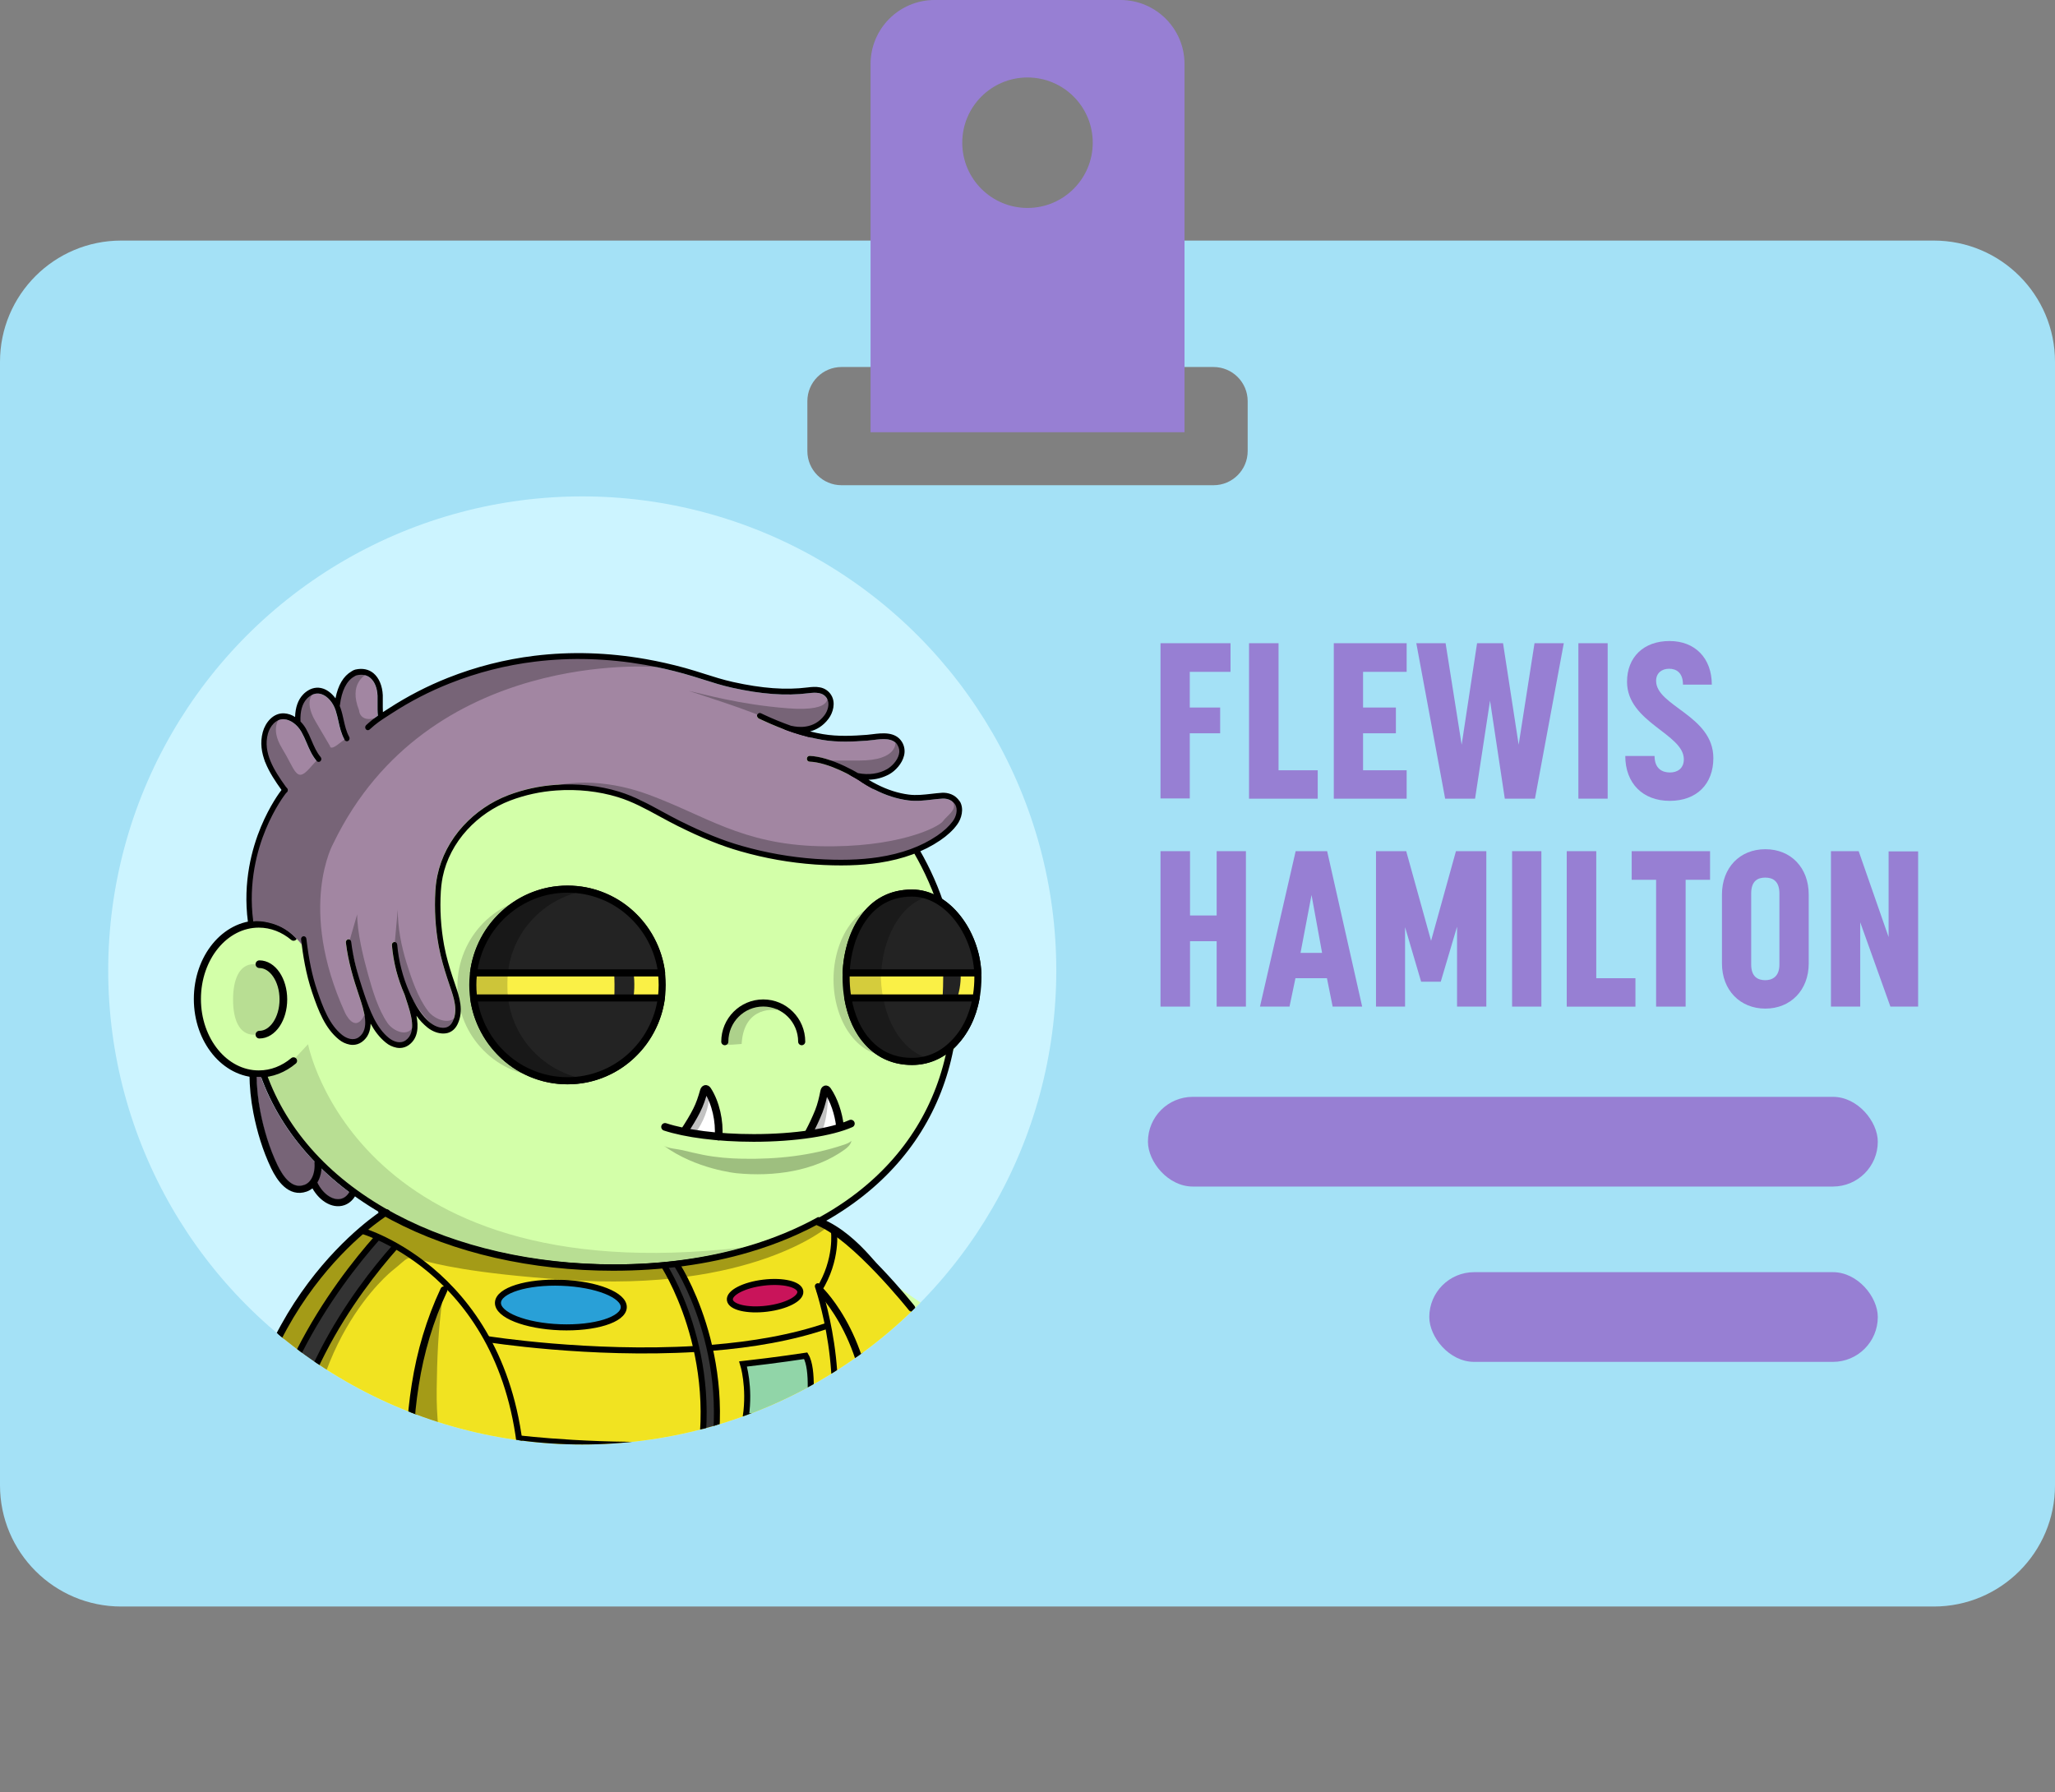 <?xml version="1.0" encoding="UTF-8"?>
<svg xmlns="http://www.w3.org/2000/svg" xmlns:xlink="http://www.w3.org/1999/xlink" viewBox="0 0 504 439.54">
  <rect x="0" y="0" width="504" height="439.54" fill="#808080" stroke="none"/>
  <defs>
    <clipPath id="clippath">
      <circle cx="142.8" cy="238" r="116.26" style="fill: none;"/>
    </clipPath>
  </defs>
  <g id="Layer_1" data-name="Layer 1">
    <path d="M474.27,59H29.73C13.31,59,0,72.31,0,88.73V364.27c0,16.42,13.31,29.73,29.73,29.73H474.27c16.42,0,29.73-13.31,29.73-29.73V88.73c0-16.42-13.31-29.73-29.73-29.73Zm-168.27,51.62c0,4.63-3.75,8.38-8.38,8.38h-91.23c-4.63,0-8.38-3.75-8.38-8.38v-12.23c0-4.63,3.75-8.38,8.38-8.38h91.23c4.63,0,8.38,3.75,8.38,8.38v12.23Z" style="fill: #a4e1f6;"/>
    <path d="M274.79,0h-45.57c-8.68,0-15.71,7.03-15.71,15.71V106h77V15.71c0-8.68-7.03-15.71-15.71-15.71Zm-22.79,51c-8.84,0-16-7.16-16-16s7.16-16,16-16,16,7.16,16,16-7.16,16-16,16Z" style="fill: #977fd3;"/>
    <rect x="281.54" y="269" width="179" height="22" rx="11" ry="11" style="fill: #977fd3;"/>
    <rect x="350.54" y="312" width="110" height="22" rx="11" ry="11" style="fill: #977fd3;"/>
    <g>
      <path d="M284.62,157.75h17.17v7.02h-9.99v8.75h7.45v6.32h-7.45v15.98h-7.18v-38.07Z" style="fill: #977fd3;"/>
      <path d="M306.33,157.75h7.24v31.16h9.61v6.97h-16.85v-38.12Z" style="fill: #977fd3;"/>
      <path d="M327.12,157.75h17.87v7.02h-10.69v8.75h8.05v6.32h-8.05v9.07h10.69v6.97h-17.87v-38.12Z" style="fill: #977fd3;"/>
      <path d="M347.36,157.75h7.18l3.94,24.89,3.78-24.89h6.37l3.83,24.89,3.89-24.89h7.18l-7.07,38.12h-7.4l-3.62-24.03-3.67,24.03h-7.34l-7.07-38.12Z" style="fill: #977fd3;"/>
      <path d="M387.11,157.75h7.18v38.12h-7.18v-38.12Z" style="fill: #977fd3;"/>
      <path d="M398.61,185.4h7.18c0,3.13,1.89,4.05,3.78,4.05s3.4-1.03,3.4-3.24c0-6.26-13.93-9.02-13.93-19.01,0-6.05,4.1-9.99,10.42-9.99s10.37,4.27,10.37,10.69h-7.07c0-2.92-1.62-3.89-3.4-3.89s-3.19,1.03-3.19,2.97c0,6.21,14.04,8.48,14.04,18.95,0,6.32-4.05,10.48-10.69,10.48s-10.91-4.32-10.91-11.02Z" style="fill: #977fd3;"/>
      <path d="M284.62,208.75h7.24v15.77h6.53v-15.77h7.18v38.12h-7.18v-16.04h-6.53v16.04h-7.24v-38.12Z" style="fill: #977fd3;"/>
      <path d="M317.77,208.75h7.72l8.59,38.12h-7.24l-1.4-6.97h-7.72l-1.46,6.97h-7.24l8.75-38.12Zm6.48,24.95l-2.59-14.2-2.7,14.2h5.29Z" style="fill: #977fd3;"/>
      <path d="M337.48,208.75h7.4l6.1,21.98,6.1-21.98h7.45v38.12h-7.18v-19.6l-4,13.5h-4.81l-3.94-13.39v19.49h-7.13v-38.12Z" style="fill: #977fd3;"/>
      <path d="M370.85,208.75h7.18v38.12h-7.18v-38.12Z" style="fill: #977fd3;"/>
      <path d="M384.25,208.75h7.24v31.16h9.61v6.97h-16.85v-38.12Z" style="fill: #977fd3;"/>
      <path d="M406.17,215.77h-5.99v-7.02h19.22v7.02h-5.99v31.1h-7.24v-31.1Z" style="fill: #977fd3;"/>
      <path d="M422.32,236.29v-16.9c0-6.53,4.32-11.12,10.64-11.12s10.64,4.59,10.64,11.12v16.9c0,6.53-4.43,11.07-10.64,11.07s-10.64-4.54-10.64-11.07Zm14.09,.27v-17.44c0-3.13-1.73-3.89-3.46-3.89s-3.46,.7-3.46,3.89v17.44c0,3.08,1.73,3.83,3.46,3.83,1.51,0,3.46-.7,3.46-3.83Z" style="fill: #977fd3;"/>
      <path d="M449.05,208.75h6.8l7.34,21.06v-21.01h7.24v38.07h-6.8l-7.4-20.68v20.68h-7.18v-38.12Z" style="fill: #977fd3;"/>
    </g>
    <circle cx="142.8" cy="238" r="116.26" style="fill: #ccf4ff;"/>
  </g>
  <g id="Layer_3" data-name="Layer 3">
    <g style="clip-path: url(#clippath);">
      <g>
        <g id="body_ground_shadwo" data-name="body ground shadwo">
          <ellipse cx="128.96" cy="431.67" rx="82.09" ry="7.87" style="isolation: isolate; opacity: .27;"/>
        </g>
        <g id="body_color_copy_6" data-name="body color copy 6">
          <path d="M217.95,314.11l-.58,.85-5.18-7.81-5.46-4.23-5.45-3.6,4.22-2.3,8.54-6.64,6.05-6.65,6.4-8.66,3.44-7.12,2.61-8.07,6.86-12.32s.13-10.86,.02-11.09-3.92-11.19-3.92-11.19l-5.69-5.39-3.56-7.48-2.97-6.53-5.22-7.12-5.46-5.7-4.75-4.39-11.39-8.42-9.02-4.51-9.49-3.68-9.85-2.85-12.57-1.78-10.2-.47-14.72,1.42-13.53,3.56-10.92,4.51-9.02,4.98-10.33,7.83-7.72,7.95-8.31,10.92-3.92,9.25-3.13,8.46-.85,.78-6.38,2.06-4.54,4.43-3.02,6.97v8.4l2.05,6.79,3.67,5.06,7.02,3.02,3.42,.3,3.56,8.78,5.93,8.31,5.22,5.58,8.31,6.76,6.41,3.92-.41,.88-11.58,10.25-10.89,14.55-7.67,16.43-4.33,18.26-.91,12.97,.85,12.24,2.29,10.58,4.21,10.18,5.11,6.72,6.38,4.16,10.55,1.31,7.22-2.44,5.35-3.71,1.91-1.73-1.33,6.71-2.04,12.24,.36,3.93,1.86,2.28,6.85,2.38,10.48,2.19h10.14l8.93-.71,6.56-1.13,6.97-1.85,3.33-.87,5.63,.81,16.92,1.23,13.38-.04,10.36-.74,8.97-1.26,4.69-.96,3.61-2.71,.53-2.3-.55-4.31-3.5-7-5.86-4.12-10.33-1.86,1.44-27.57s1.56-1.79,2.08-2.2,6.3-7.84,6.3-7.84l3.35-7.41,1.42-2.58,4.18,1.78,8.33,1.52,9.46-.95,5.9-3.14,6.61-4.76,5.65-5.92,6.05-8.15" style="fill: #d3ffa9;"/>
        </g>
        <g id="body_shadow" data-name="body shadow">
          <g style="opacity: .13;">
            <path d="M96.7,311.62s-27.02,21.18-19.78,68.29c0,0,7.59,34.65,20.41,32.16l-6.06,2.56-8.89,.91-6.04-1.88-7.11-5.76-5.04-8.43s-2.59-7.78-2.68-8.13-2.04-9.79-2.04-9.79l-.55-8.85,.41-12.55,1.99-11.79,3.24-10.8,3.96-9.14,4.78-7.91,4.23-6.42,4.15-4.98,5.81-5.33,4.61-4.4,2.72-1.94-3.66-2.47-8.58-6.37-7.99-7.83-3.72-5.2-5.69-8.52-.08-3.37,5.7-2.49,4.75-5.1s11.98,62.89,111.19,49.25c1.83-.25-15.44,3.41-13.63,3.04l12.09-2.51,8.04-2.85,8.04-3.69,2.26,1.5s-18.58,16.26-64.62,13.05c-46.04-3.2-33.76-9.03-42.21-2.26Z"/>
            <path d="M68.9,245.11c0,4.78-2.97,8.66-6.63,8.66s-5.11-3.83-5.11-8.62,1.45-8.7,5.11-8.7,6.63,3.88,6.63,8.66Z"/>
            <path d="M160.93,419.94c.67-3.01,1.5-6.05,2.08-8.85,1.29-6.22,2.82-12.48,3.68-18.78,.19-1.35,1.45-5.53-.59-5.61-2.12-.08-4.24-.02-6.36,.18l-6.04,27.76c-.37,1.71-.74,3.45-.57,5.19,.23,2.3,1.36,4.4,1.56,6.71,.15,1.7-1.23,4.21,0,5.68,.56,.67,1.5,.84,2.36,.95,7.37,1,14.75,1.37,22.17,1.7h.12l15.05-.23c.08,0,.16,0,.24-.02l14.14-1.79,5.41-.88c.34-.06,.66-.19,.94-.4l1.83-1.37c2.66-1.99,1.03-5.17,.9-7.68l-1.17-3.15-1.23-1.34c.8,.87-1.71,3.29-2.21,3.69-1.78,1.43-4.02,2.28-6.19,2.95-6.65,2.03-13.49,2.46-20.38,2.84-5.53,.31-11.12,.39-16.6-.52-1.91-.32-3.93-.7-5.7-1.49-2.3-1.04-4.05-2.88-3.45-5.53Z"/>
            <path d="M71.99,229.85s10.56-48.05,49.6-58.61l-15.42,5.22-10.86,6.38-11.15,9.19-9.83,11.5-7.1,10.5-3.74,12.61,5.43,1.23,3.08,1.99Z"/>
            <path d="M154.76,425.81l-1.37-4.34c.08,.3,.12,.61,.12,.93,0,5.01-10.41,9.08-23.26,9.08s-23.26-4.06-23.26-9.08c0-1.35,1.14-3.3,2.49-4.45l.23-.78c-.14,.06-.31-.01-.36-.16-.02-.05-.02-.1-.01-.15l5.42-26.71c.65-3.18,3.72-5.26,6.91-4.69,3.79,.67,9.28,1.29,16.05,1.29-14.58,0-26.16-14.3-28.36-26.7-1.16-6.54-1.89-12.77-1.79-19.4,.1-7.05,.33-14.56,1.46-22.31,.03-.15-.07-.3-.23-.33-.13-.02-.26,.05-.31,.17-2.98,6.81-12.38,31.26-3.89,51.74,0,.01,.01,.03,.02,.04l5.77,9.51s.02,.05,.03,.08l.59,2.28c.42,1.6,.35,3.29-.18,4.86l-.65,1.89c-.03,.07-.08,.13-.15,.17l-3.57,1.56s-.09,.03-.14,.02l-2.94-.34c-.15-.02-.29,.09-.31,.25,0,.03,0,.07,0,.1l1.03,3.93s0,.03,0,.05l.49,6.66s0,.07-.01,.1l-1.96,6.59v.03s-3.25,20.08-3.25,20.08c0,.04,0,.07,0,.11l.8,3.54c.02,.09,.08,.16,.16,.19l7.96,3.58s.04,.02,.07,.02l9.25,1.64h.03l11.28,.54h.03l8.07-.61h.03l11.19-2.15s.02,0,.03,0l5.42-1.74c.1-.03,.18-.12,.19-.23l.85-6.83"/>
            <path d="M207.19,373.54s-7.98,10.98-20.09,12.61c0,0,3.08,2.01,12.22-.36l.59-2.73,1.19-2.25,1.41-1.37"/>
          </g>
        </g>
        <g id="Base_Body_V3" data-name="Base Body V3">
          <path d="M100.72,384.49s8.75,16.26,0,24.91c-3.49,3.44-8.54,5.47-13.49,6-22.77,2.48-28.42-28.6-28.47-43.89-.16-51.56,36.06-74.07,36.06-74.07" style="fill: none; stroke: #000; stroke-linecap: round; stroke-miterlimit: 10; stroke-width: 1.74px;"/>
          <path d="M109.34,316.33c-3.47,7.4-5.77,15.26-7.02,23.23-1.24,7.89-1.87,16.27,.1,24.1,.63,2.5,1.42,4.91,2.67,7.2,2.46,4.52,6.89,8.8,6.55,14.19-.29,4.44-4.27,6.17-8.67,4.87" style="fill: none; stroke: #000; stroke-linecap: round; stroke-miterlimit: 10; stroke-width: 1.74px;"/>
          <path d="M201.53,316.33s13.76,13.21,12.21,38.51c0,0-.49,15.69-12.78,25.96-.73,.61-1.18,1.49-1.24,2.45-.2,3.68-.71,13.67-1.12,26.29,0,0,19.55-1.38,20.24,17.3,.09,2.35-1.65,4.43-4.14,5.01-8.29,1.93-29.18,5.37-60.81,.96,0,0-22.99,9.52-50.31,1.07-2.94-.91-4.79-3.57-4.43-6.38,.49-3.77,1.48-10.08,3.49-19.84" style="fill: none; stroke: #000; stroke-linecap: round; stroke-miterlimit: 10; stroke-width: 1.74px;"/>
          <path d="M103.15,420.4s15.48-9.9,31.82-7.86c16.34,2.04,22.19,8.18,18.91,20.28" style="fill: none; stroke: #000; stroke-linecap: round; stroke-miterlimit: 10; stroke-width: 1.74px;"/>
          <path d="M198.6,409.55s-17.89-.1-26.91,6.05" style="fill: none; stroke: #000; stroke-linecap: round; stroke-miterlimit: 10; stroke-width: 1.74px;"/>
          <line x1="152.64" y1="419.94" x2="159.73" y2="386.76" style="fill: none; stroke: #000; stroke-linecap: round; stroke-miterlimit: 10; stroke-width: 1.74px;"/>
          <path d="M217.37,314.58s-7.11-11.17-16.1-14.86" style="fill: none; stroke: #000; stroke-linecap: round; stroke-miterlimit: 10; stroke-width: 1.74px;"/>
          <path d="M71.99,260.17c-2.42,2.03-5.36,3.22-8.52,3.22-8.32,0-15.06-8.23-15.06-18.38s6.74-18.38,15.06-18.38c3.16,0,6.09,1.19,8.52,3.22" style="fill: none; stroke: #000; stroke-linecap: round; stroke-miterlimit: 10; stroke-width: 1.74px;"/>
          <path d="M63.62,236.47c3.25,0,5.88,3.87,5.88,8.64s-2.63,8.64-5.88,8.64" style="fill: none; stroke: #000; stroke-linecap: round; stroke-miterlimit: 10; stroke-width: 1.88px;"/>
          <path d="M235.51,225.29c-1.18-1.58-2.59-2.97-4.18-4.12-.88-2.58-1.91-5.1-3.08-7.56-4.4-9.23-10.7-17.52-18.73-24.64s-17.35-12.69-27.74-16.59c-10.75-4.03-22.17-6.08-33.95-6.08-9.98-.02-19.91,1.51-29.43,4.52-8.99,2.83-17.47,7.05-25.16,12.51-7.51,5.36-13.95,11.73-19.11,18.94-5.26,7.35-9.06,15.36-11.29,23.82-.1,.41,.14,.83,.56,.94,.41,.1,.82-.14,.93-.54,2.18-8.27,5.9-16.12,11.05-23.31,5.07-7.07,11.38-13.32,18.76-18.58,7.55-5.36,15.9-9.51,24.73-12.29,9.37-2.96,19.14-4.46,28.96-4.44,11.59,0,22.82,2.01,33.4,5.98,10.21,3.83,19.38,9.32,27.26,16.3s14.04,15.1,18.36,24.14c1.27,2.66,2.37,5.4,3.3,8.19,.23,.16,.45,.32,.68,.5,.11,.09,.23,.18,.34,.27l.07,.06c.12,.1,.24,.21,.36,.31l.11,.1c.12,.11,.24,.21,.35,.32,.03,.03,.06,.06,.09,.08,.71,.69,1.37,1.43,1.97,2.23,2.9,3.82,4.56,8.79,4.56,13.63,0,5.42-1.52,10.37-4.28,14.01h0c-.09,.12-.18,.23-.27,.34-.12,.15-.24,.29-.36,.43l-.13,.15c-.08,.09-.16,.18-.24,.27-.05,.06-.1,.11-.16,.17-.08,.08-.15,.16-.23,.24-.05,.05-.1,.11-.16,.16-.12,.12-.25,.24-.37,.36-2.68,14.71-10.31,27.18-22.45,36.52-7.34,5.65-16.16,10.01-26.21,12.98-10.05,2.97-21.17,4.48-32.98,4.48-9.87,0-19.49-1.05-28.59-3.13-9.1-2.08-17.54-5.13-25.05-9.11-15.75-8.33-26.76-20.3-31.85-34.61-.16-.4-.6-.59-1-.44-.38,.15-.58,.57-.45,.95,5.22,14.68,16.49,26.94,32.58,35.46,7.63,4.04,16.19,7.16,25.44,9.27,9.21,2.1,18.95,3.17,28.93,3.17,11.96,0,23.2-1.53,33.42-4.55,10.24-3.02,19.22-7.48,26.71-13.24,12.23-9.41,19.99-21.9,22.87-36.63,.59-.56,1.14-1.16,1.65-1.8,3.18-3.97,4.93-9.45,4.93-15.44,0-5.22-1.79-10.57-4.91-14.69Z"/>
        </g>
        <g id="Scene-1">
          <g style="opacity: .2;">
            <g id="Shadow">
              <path d="M155.96,241.95c0-3-.57-5.88-1.72-8.62-1.11-2.64-2.67-4.99-4.69-7.03-2.02-2.04-4.34-3.62-6.96-4.74-2.71-1.16-5.55-1.74-8.52-1.74s-5.81,.58-8.52,1.74c-2.62,1.12-4.93,2.7-6.96,4.74-2.02,2.04-3.58,4.39-4.69,7.03-1.15,2.74-1.72,5.61-1.72,8.62s.57,5.88,1.72,8.62c1.11,2.65,2.67,5,4.69,7.04,2.02,2.04,4.34,3.62,6.96,4.74,2.71,1.16,5.55,1.74,8.52,1.74s5.81-.58,8.52-1.74c2.62-1.12,4.94-2.7,6.96-4.74,2.02-2.04,3.58-4.39,4.69-7.04,1.15-2.74,1.72-5.61,1.72-8.62Z" style="fill: #232323;"/>
            </g>
          </g>
          <g style="opacity: .2;">
            <g id="Shadow-2" data-name="Shadow">
              <path d="M230.82,240.21c0-2.53-.35-4.95-1.04-7.26-.67-2.23-1.61-4.2-2.83-5.93-1.22-1.72-2.61-3.05-4.19-4-1.63-.98-3.34-1.46-5.13-1.46s-3.5,.49-5.14,1.46c-1.58,.94-2.98,2.28-4.19,4-1.22,1.72-2.16,3.7-2.83,5.93-.69,2.31-1.04,4.73-1.04,7.26s.35,4.95,1.04,7.26c.67,2.23,1.61,4.21,2.83,5.93,1.22,1.72,2.62,3.05,4.19,4,1.64,.98,3.35,1.46,5.14,1.46s3.5-.49,5.13-1.46c1.58-.94,2.98-2.28,4.19-4,1.22-1.72,2.16-3.7,2.83-5.93,.69-2.31,1.04-4.73,1.04-7.26Z" style="fill: #232323;"/>
            </g>
          </g>
          <path d="M139.19,218.07c-3.15,0-6.17,.61-9.05,1.84-2.78,1.19-5.24,2.87-7.38,5.04-2.14,2.17-3.8,4.66-4.98,7.46-1.22,2.91-1.82,5.96-1.82,9.15s.61,6.24,1.82,9.15c1.18,2.81,2.83,5.3,4.98,7.47,2.15,2.17,4.61,3.85,7.38,5.04,2.88,1.23,5.9,1.84,9.05,1.84s6.17-.61,9.04-1.84c2.78-1.19,5.24-2.87,7.38-5.04,2.14-2.17,3.8-4.66,4.98-7.47,1.22-2.91,1.82-5.96,1.82-9.15,0-3.19-.61-6.24-1.82-9.15-1.18-2.81-2.83-5.3-4.98-7.46-2.14-2.17-4.6-3.85-7.38-5.04-2.87-1.23-5.89-1.84-9.04-1.84Z" style="fill: #faf046;"/>
          <path id="Layer5_0_1_STROKES" data-name="Layer5 0 1 STROKES" d="M139.19,218.07c3.15,0,6.17,.61,9.04,1.84,2.78,1.19,5.24,2.87,7.38,5.04,2.14,2.17,3.8,4.66,4.98,7.46,1.22,2.91,1.82,5.96,1.82,9.15,0,3.19-.61,6.24-1.82,9.15-1.18,2.81-2.83,5.3-4.98,7.47-2.14,2.17-4.6,3.85-7.38,5.04-2.87,1.23-5.89,1.84-9.04,1.84s-6.17-.61-9.05-1.84c-2.78-1.19-5.24-2.87-7.38-5.04-2.14-2.17-3.8-4.66-4.98-7.47-1.22-2.91-1.82-5.96-1.82-9.15s.61-6.24,1.82-9.15c1.18-2.81,2.83-5.3,4.98-7.46,2.15-2.17,4.61-3.85,7.38-5.04,2.88-1.23,5.9-1.84,9.05-1.84Z" style="fill: none; stroke: #000; stroke-linecap: round; stroke-miterlimit: 10; stroke-width: 1.74px;"/>
          <path d="M208.4,232.59c-.59,2.3-.89,4.65-.89,7.03,0,2.77,.34,5.38,1.03,7.84,.7,2.52,1.71,4.72,3.05,6.61,1.4,1.98,3.09,3.49,5.06,4.55,2.1,1.14,4.44,1.7,7.03,1.7,2.21,0,4.31-.51,6.29-1.53,1.94-1,3.66-2.43,5.14-4.28,1.5-1.87,2.65-4.06,3.46-6.55,.85-2.6,1.27-5.38,1.27-8.35,0-2.54-.42-5.07-1.27-7.56-.83-2.44-1.98-4.64-3.47-6.59-1.51-1.99-3.22-3.55-5.14-4.66-2.03-1.18-4.12-1.77-6.29-1.77-2.78,0-5.26,.65-7.45,1.94-1.96,1.17-3.63,2.82-5,4.96-1.24,1.93-2.18,4.14-2.82,6.65Z" style="fill: #faf046;"/>
          <path id="Layer6_0_1_STROKES" data-name="Layer6 0 1 STROKES" d="M239.84,239.61c0,2.97-.42,5.75-1.27,8.35-.81,2.49-1.96,4.67-3.46,6.55-1.48,1.85-3.19,3.28-5.14,4.28-1.99,1.02-4.08,1.53-6.29,1.53-2.59,0-4.93-.57-7.03-1.7-1.97-1.06-3.65-2.58-5.06-4.55-1.34-1.88-2.35-4.08-3.05-6.61-.68-2.46-1.03-5.07-1.03-7.84,0-2.38,.3-4.73,.89-7.03,.64-2.51,1.58-4.73,2.82-6.65,1.37-2.14,3.04-3.8,5-4.96,2.19-1.3,4.67-1.94,7.45-1.94,2.17,0,4.27,.59,6.29,1.77,1.91,1.11,3.63,2.67,5.14,4.66,1.48,1.95,2.64,4.15,3.47,6.59,.85,2.5,1.27,5.02,1.27,7.56Z" style="fill: none; stroke: #000; stroke-linecap: round; stroke-miterlimit: 10; stroke-width: 1.74px;"/>
          <path d="M150.8,228.58c-.45-.49-.96-.92-1.53-1.29,.18,.98,.29,1.62,.34,1.9l.27,1.82c.18,1.18,.33,2.36,.45,3.53,.23,2.33,.36,4.61,.38,6.84,.01,2.19-.06,4.49-.23,6.91-.02,.2-.04,.49-.05,.89-.04,.38-.06,.68-.07,.9-.02,.4-.06,1.01-.12,1.82,0,.21-.02,.51-.05,.93-.02,.31-.03,.62-.04,.94-.06,.77-.08,1.42-.06,1.96,.51-.51,.95-1.01,1.32-1.49,.13-.17,.33-.43,.58-.79,.25-.36,.43-.63,.54-.82,.33-.53,.63-1.1,.93-1.72,.2-.39,.34-.69,.42-.89,.14-.34,.25-.65,.35-.91,.92-2.51,1.37-5.09,1.34-7.76-.01-2.69-.53-5.28-1.54-7.77-.52-1.26-1.16-2.41-1.93-3.47-.38-.53-.8-1.04-1.27-1.53Z" style="fill: #232323;"/>
          <path d="M231.54,228.35c-.4-.42-.84-.77-1.31-1.06l.27,1.62c.04,.23,.11,.74,.21,1.53,.12,.89,.23,1.88,.34,2.95,.19,2.08,.28,3.98,.28,5.7,0,1.87-.05,3.8-.16,5.77,0,.02-.01,.26-.04,.74l-.04,.75c0,.17-.02,.42-.04,.76-.02,.34-.04,.6-.04,.77l-.04,.78c-.02,.34-.03,.6-.03,.79-.03,.62-.04,1.17-.01,1.65,.38-.37,.76-.78,1.13-1.23,.17-.2,.33-.42,.5-.66,.24-.34,.39-.56,.46-.68,.3-.5,.56-.97,.78-1.44,.17-.33,.28-.58,.36-.75,.14-.34,.25-.59,.31-.76,.8-2.09,1.18-4.27,1.15-6.52-.01-2.26-.46-4.44-1.33-6.53-.42-1.01-.97-1.98-1.65-2.91-.31-.42-.67-.85-1.09-1.26Z" style="fill: #232323;"/>
          <path d="M139.19,218.06c-2.91,0-5.71,.53-8.4,1.58-2.6,1.01-4.94,2.46-7.04,4.35-2.08,1.87-3.77,4.04-5.08,6.51-1.34,2.54-2.19,5.24-2.54,8.1h46.11c-.36-2.86-1.21-5.56-2.55-8.09-1.31-2.48-3-4.65-5.08-6.52-2.09-1.88-4.44-3.33-7.04-4.35-2.69-1.06-5.49-1.58-8.4-1.58Z" style="fill: #232323;"/>
          <path id="Layer9_0_1_STROKES" data-name="Layer9 0 1 STROKES" d="M162.25,238.6h-46.11c.35-2.86,1.2-5.56,2.54-8.1,1.31-2.47,3-4.64,5.08-6.51,2.09-1.88,4.44-3.33,7.04-4.35,2.69-1.06,5.49-1.58,8.4-1.58s5.71,.53,8.4,1.58c2.6,1.01,4.94,2.46,7.04,4.35,2.08,1.87,3.77,4.04,5.08,6.52,1.34,2.54,2.19,5.24,2.55,8.09Z" style="fill: none; stroke: #000; stroke-linecap: round; stroke-linejoin: round; stroke-width: 1.74px;"/>
          <path d="M159.6,252.77c1.35-2.51,2.22-5.18,2.6-8.01h-46.03c.38,2.83,1.25,5.5,2.6,8.01,1.31,2.45,3.01,4.59,5.08,6.44,2.09,1.86,4.42,3.29,7,4.29,2.67,1.04,5.45,1.56,8.34,1.56s5.67-.52,8.34-1.56c2.58-1,4.91-2.43,7-4.29,2.07-1.85,3.77-3.99,5.08-6.44Z" style="fill: #232323;"/>
          <path id="Layer10_0_1_STROKES" data-name="Layer10 0 1 STROKES" d="M162.2,244.75h-46.03c.38,2.83,1.25,5.5,2.6,8.01,1.31,2.45,3.01,4.59,5.08,6.44,2.09,1.86,4.42,3.29,7,4.29,2.67,1.04,5.45,1.56,8.34,1.56s5.67-.52,8.34-1.56c2.58-1,4.91-2.43,7-4.29,2.07-1.85,3.77-3.99,5.08-6.44,1.35-2.51,2.22-5.18,2.6-8.01Z" style="fill: none; stroke: #000; stroke-linecap: round; stroke-linejoin: round; stroke-width: 1.74px;"/>
          <path d="M208.6,231.8c-.63,2.2-.99,4.46-1.08,6.8h32.3c-.11-2.46-.61-4.88-1.5-7.26-.87-2.33-2.04-4.42-3.5-6.26-1.5-1.89-3.18-3.35-5.04-4.4-1.97-1.11-4.01-1.66-6.1-1.66-5.16,0-9.21,2.16-12.17,6.47-1.24,1.82-2.21,3.92-2.9,6.31Z" style="fill: #232323;"/>
          <path id="Layer11_0_1_STROKES" data-name="Layer11 0 1 STROKES" d="M239.82,238.6h-32.3c.08-2.34,.44-4.61,1.08-6.8,.69-2.39,1.66-4.5,2.9-6.31,2.95-4.31,7.01-6.47,12.17-6.47,2.1,0,4.13,.55,6.1,1.66,1.86,1.05,3.54,2.51,5.04,4.4,1.46,1.85,2.63,3.93,3.5,6.26,.89,2.37,1.39,4.79,1.5,7.26Z" style="fill: none; stroke: #000; stroke-linecap: round; stroke-linejoin: round; stroke-width: 1.74px;"/>
          <path d="M233.74,256.03c2.91-2.87,4.79-6.63,5.65-11.28h-31.45c.78,4.58,2.47,8.26,5.07,11.03,2.83,3.02,6.39,4.53,10.68,4.53,3.81,0,7.17-1.43,10.06-4.28Z" style="fill: #232323;"/>
          <path id="Layer12_0_1_STROKES" data-name="Layer12 0 1 STROKES" d="M239.39,244.75h-31.45c.78,4.58,2.47,8.26,5.07,11.03,2.83,3.02,6.39,4.53,10.68,4.53,3.81,0,7.17-1.43,10.06-4.28,2.91-2.87,4.79-6.63,5.65-11.28Z" style="fill: none; stroke: #000; stroke-linecap: round; stroke-linejoin: round; stroke-width: 1.74px;"/>
          <g id="Demon-Squint-Goth_10.svg_0_Layer-1_._3CPath._3E_13" data-name="Demon-Squint-Goth 10.svg 0 Layer-1 .  3CPath.  3E 13" style="opacity: .18;">
            <path d="M143.44,218.44c-1.42-.26-2.83-.39-4.25-.39-3.15,0-6.17,.6-9.05,1.8-2.78,1.16-5.24,2.79-7.38,4.91-2.14,2.11-3.8,4.54-4.98,7.28-1.22,2.84-1.82,5.82-1.82,8.93v1.15c0,3.11,.61,6.08,1.82,8.93,1.18,2.74,2.84,5.17,4.98,7.28,2.14,2.11,4.6,3.75,7.38,4.91,2.88,1.2,5.89,1.8,9.04,1.8,1.39,0,2.81-.13,4.25-.39-2.67-.48-5.18-1.4-7.52-2.76-2.29-1.33-4.3-3.01-6.02-5.02-1.73-2.03-3.06-4.28-3.99-6.75-.97-2.56-1.45-5.22-1.45-7.98v-1.15c0-2.76,.48-5.42,1.45-7.98,.93-2.48,2.26-4.73,3.99-6.76,1.72-2.02,3.73-3.7,6.02-5.03,2.35-1.36,4.86-2.29,7.52-2.78Z"/>
          </g>
          <g id="Demon-Squint-Goth_10.svg_0_Layer-1_._3CPath._3E_14" data-name="Demon-Squint-Goth 10.svg 0 Layer-1 .  3CPath.  3E 14" style="opacity: .18;">
            <path d="M139.19,265.06c1.39,0,2.81-.13,4.25-.39-2.46-.45-4.78-1.27-6.97-2.47-2.15-1.17-4.06-2.64-5.74-4.41-1.68-1.77-3.04-3.76-4.08-5.96-1.07-2.25-1.75-4.62-2.03-7.09l-8.47,.25c.35,2.79,1.2,5.42,2.54,7.9,1.31,2.42,3,4.54,5.08,6.36,2.09,1.84,4.44,3.25,7.04,4.25,2.69,1.03,5.49,1.54,8.4,1.54Z"/>
          </g>
          <g id="Demon-Squint-Goth_10.svg_0_Layer-1_._3CPath._3E_15" data-name="Demon-Squint-Goth 10.svg 0 Layer-1 .  3CPath.  3E 15" style="opacity: .18;">
            <path d="M143.42,218.43c-1.43-.26-2.84-.39-4.25-.39-2.94,0-5.76,.53-8.48,1.58-2.62,1.01-4.98,2.45-7.08,4.32-2.09,1.86-3.78,4.02-5.08,6.47-1.33,2.53-2.15,5.2-2.46,8.03l8.49,.16c.26-2.5,.92-4.9,1.99-7.18,1.03-2.22,2.39-4.23,4.08-6.02,1.69-1.79,3.61-3.28,5.77-4.47,2.2-1.21,4.55-2.05,7.03-2.5Z"/>
          </g>
          <g id="Demon-Squint-Goth_10.svg_0_Layer-1_._3CPath._3E_16" data-name="Demon-Squint-Goth 10.svg 0 Layer-1 .  3CPath.  3E 16" style="opacity: .15;">
            <path d="M219.27,227.04c2.1-3.74,4.92-6.18,8.48-7.3-1.3-.44-2.66-.66-4.08-.66-2.48,0-4.73,.55-6.76,1.66-1.91,1.04-3.56,2.53-4.96,4.47-1.33,1.85-2.38,4.02-3.13,6.53-.74,2.43-1.16,5.04-1.28,7.83h-.01v.3h.01c.12,2.78,.54,5.39,1.28,7.82,.76,2.5,1.8,4.68,3.13,6.53,1.4,1.94,3.05,3.43,4.96,4.47,2.03,1.1,4.28,1.66,6.76,1.66,1.4,0,2.76-.22,4.08-.66-3.56-1.14-6.39-3.58-8.48-7.33-1.95-3.5-3.03-7.66-3.23-12.49h-.01v-.31h.4s-.39-.01-.39-.01c.2-4.83,1.28-9,3.24-12.49Z"/>
          </g>
          <g id="Demon-Squint-Goth_10.svg_0_Layer-1_._3CPath._3E_17" data-name="Demon-Squint-Goth 10.svg 0 Layer-1 .  3CPath.  3E 17" style="opacity: .15;">
            <path d="M208.1,244.75c.89,4.62,2.62,8.3,5.18,11.06,2.79,3,6.25,4.5,10.39,4.5,1.38,0,2.74-.22,4.08-.66-2.92-.92-5.36-2.75-7.32-5.49-1.84-2.56-3.11-5.7-3.83-9.41h-8.5Z"/>
          </g>
          <g id="Demon-Squint-Goth_10.svg_0_Layer-1_._3CPath._3E" data-name="Demon-Squint-Goth 10.svg 0 Layer-1 .  3CPath.  3E" style="opacity: .15;">
            <path d="M219.47,226.68c2.08-3.55,4.84-5.87,8.28-6.96-1.3-.44-2.66-.66-4.08-.66-4.74,0-8.57,1.94-11.49,5.81-1.33,1.75-2.39,3.83-3.17,6.22-.76,2.32-1.24,4.82-1.42,7.5h8.49c.32-4.63,1.45-8.61,3.39-11.92Z"/>
          </g>
        </g>
        <g id="Hair_Wave" data-name="Hair Wave">
          <path d="M74.68,290.68c-.4,.15-.83,.22-1.25,.22-1.97,0-3.8-1.72-5.44-5.12-1.86-3.87-3.28-8.31-4.22-13.19-.54-2.8-.85-5.63-.91-8.48,.19,0,.37,.01,.56,.01s.38,0,.56-.01c2.81,7.71,7.3,14.74,13.28,20.91,0,.06-.01,.12,0,.18,.19,2.67-.84,4.87-2.56,5.48Z" style="fill: #776477;"/>
          <path d="M83.93,294c-2.1,.74-4.75-.97-6.2-3.98,.59-.95,.95-2.14,1.04-3.47,2.19,2.11,4.51,4.08,6.95,5.89-.45,.77-1.06,1.31-1.79,1.56Z" style="fill: #776477;"/>
          <path d="M233.64,201.41c-.95,1.27-2.2,2.41-3.82,3.52-3.88,2.64-8.72,4.41-14.39,5.27-4.49,.68-9.55,.82-15.48,.42-6.1-.43-12.14-1.5-18.02-3.18-4.6-1.3-9.44-3.26-15.24-6.15-1.48-.74-2.95-1.54-4.38-2.32-3.31-1.81-6.73-3.68-10.48-4.83-4.81-1.48-10.18-2.05-15.52-1.68-4,.27-7.95,1.13-11.7,2.55-4.2,1.61-7.97,4.18-11.02,7.5-3.24,3.54-5.43,7.76-6.35,12.21-.16,.76-.28,1.54-.37,2.32-.05,.47-.09,.96-.12,1.43-.27,4.55,0,9.13,.83,13.61,.53,2.89,1.38,5.65,2.06,7.74,.19,.58,.4,1.22,.67,2.01l.05,.15c.97,2.84,1.96,5.77,.65,8.52-.38,.79-.94,1.28-1.67,1.47-1.09,.27-2.56-.16-3.76-1.1-1.12-.88-2.83-2.54-4.82-6.71-.12-.25-.24-.51-.35-.77-.01-.03-.03-.07-.04-.1-1.63-3.69-2.63-7.63-2.98-11.65-.02-.37-.33-.65-.7-.64,0,0,0,0-.01,0-.37,.05-.64,.39-.59,.77,.36,4.2,1.42,8.3,3.12,12.15,.13,.42,.28,.88,.44,1.36,1.09,3.31,2.59,7.83-.17,9.83-1.33,.96-3.01,.33-4.14-.58-3.04-2.46-4.61-6.53-6.07-10.85-.02-.06-.04-.13-.06-.19-.1-.29-.19-.57-.27-.83-.02-.05-.04-.1-.06-.15-1.13-3.44-2.28-7.4-2.78-11.55-.03-.37-.36-.64-.73-.61,0,0,0,0,0,0-.37,.07-.62,.42-.57,.79,.56,4.69,1.91,9.1,3.17,12.83l.18,.55c1.09,3.31,2.59,7.83-.17,9.83-1.33,.96-3.01,.33-4.14-.58-3.04-2.46-4.61-6.53-6.07-10.84-1.23-3.62-2.03-7.43-2.66-12.73-.03-.37-.36-.64-.73-.61,0,0,0,0,0,0-.37,.07-.62,.42-.57,.79,.05,.43,.11,.87,.16,1.31-2.79-3.71-6.66-5.86-10.75-5.86-.39,0-.77,.02-1.15,.06,0-.01,0-.02,0-.03-1.24-9.45,.99-17.44,3.08-22.48,2.18-5.27,4.68-8.51,4.89-8.77l.34-.36s.01-.01,.02-.02l.02-.02,.02-.03,.02-.03,.02-.03s.01-.02,.02-.03c0,0,0-.02,.01-.03s0-.02,.01-.03,0-.02,.01-.03v-.03s.02-.03,.02-.03c0-.01,0-.02,0-.03,0-.01,0-.02,0-.04v-.13s0-.02,0-.03c0-.01,0-.02,0-.03,0-.01,0-.02,0-.03,0-.01,0-.02,0-.03v-.03s0-.02-.02-.03,0-.02-.01-.03,0-.02-.01-.03c0-.01,0-.02-.01-.03l-.02-.03-.02-.03-.02-.03-.02-.03s-.01-.02-.02-.03-.01-.02-.02-.02l-.28-.31c-2.93-4.06-5.68-8.41-4.43-13.03,.49-1.8,1.92-3.68,3.93-3.57,1.57,.08,3.25,1.29,4.28,3.07,.49,.88,.92,1.8,1.3,2.73,.65,1.54,1.33,3.12,2.46,4.44,.22,.27,.61,.3,.88,.09,.02-.01,.03-.03,.05-.05,.27-.27,.28-.7,.04-1-.98-1.15-1.59-2.57-2.23-4.07-.4-.99-.86-1.96-1.37-2.89-.37-.64-.82-1.23-1.34-1.76-.11-2.5,.42-4.39,1.57-5.6,.17-.18,.35-.34,.55-.49,.99-.76,2.02-.96,3.07-.6,1.45,.49,2.8,2.04,3.42,3.95,.3,.9,.5,1.8,.69,2.66,.33,1.49,.67,3.02,1.51,4.57,.11,.21,.33,.35,.57,.35,.12,0,.23-.03,.33-.09,.32-.21,.42-.63,.24-.96-.74-1.37-1.04-2.75-1.37-4.2-.2-.9-.4-1.83-.73-2.8-.07-.21-.14-.42-.23-.62,.02-.05,.03-.11,.04-.17,.45-3.57,1.62-5.94,3.5-7.03l.12-.07c.15-.1,.31-.18,.48-.23,1.35-.31,2.49-.09,3.36,.64,1.04,.86,1.69,2.45,1.77,4.35,.02,.44,.01,1.05,0,1.7-.01,1.18-.02,2.39,.1,3.2-1.02,.71-1.99,1.49-2.89,2.33-.28,.26-.31,.69-.08,.99,.21,.28,.6,.33,.88,.12,.02-.01,.03-.03,.05-.04,1.78-1.62,2.72-2.22,4.42-3.31,.33-.21,.68-.44,1.07-.69,4.48-2.91,9.25-5.37,14.22-7.33,6.71-2.66,13.73-4.45,20.9-5.32,8.76-1.07,17.83-.8,26.96,.8,3.14,.55,6.33,1.27,9.49,2.15,1.56,.43,3.13,.93,4.66,1.41,2.32,.74,4.72,1.5,7.16,2.04,7.26,1.61,13.2,2.04,18.68,1.36,1.8-.23,3.64-.31,4.6,1.27,.77,1.26,.22,3.02-.6,4.12-2.6,3.47-6.49,2.98-8.04,2.61-.05-.01-.1-.02-.15-.02-2.24-.79-4.44-1.69-6.6-2.7-.27-.13-.54-.25-.8-.38-.32-.15-.7,0-.85,.31,0,.01-.01,.03-.02,.04-.15,.35,0,.75,.33,.93,.27,.13,.54,.26,.81,.38,5.31,2.48,10.14,4.07,14.77,4.87,3.79,.65,7.69,.44,11.05,.19,.44-.03,.91-.09,1.4-.15,2.29-.29,4.89-.61,6.04,1.29,.4,.66,.52,1.46,.32,2.21-.37,1.57-1.77,2.98-2.9,3.63-2,1.15-4.51,1.5-7.07,1h-.05c-.76-.45-1.9-1.07-3.25-1.71-3.34-1.58-6.24-2.43-8.63-2.53-.37,0-.67,.29-.68,.66,0,0,0,.01,0,.02-.03,.38,.26,.7,.63,.73,4.78,.19,10.86,3.78,12.07,4.53,1.25,.87,2.56,1.65,3.92,2.34,2.72,1.39,5.49,2.28,8.22,2.63,2.03,.26,3.95,.04,5.82-.18,.84-.1,1.7-.2,2.57-.25,1.32-.08,2.56,.49,3.14,1.45,.77,1.26,.24,3.02-.59,4.12Z" style="fill: #a286a2;"/>
          <g id="Layer_39" data-name="Layer 39">
            <path d="M161.08,163.6s-56.05-4.84-79.32,43.22c0,0-8.9,15.66,2.85,41.53,0,0,2.4,5.34,4.76,.59l1.05,2.25-.4,2.95-2.78,1.46-2.51-.25-2.85-2.01-1.9-3.92-2.73-4.95-1.07-5.85-1.78-6.64s-1.84-2.48-4.48-4.09-5.95-2.13-7.85-1.99l-.84-1.4s-.24-10.57,0-10.74,3.56-11.1,3.68-11.22,5.1-8.66,5.1-8.66l-5.11-7.27,.13-5.19,.95-4.16,2.85-1.42s-2.85,2.49,.36,7.71c3.2,5.22,3.44,8.54,6.64,4.98s2.25-2.49,2.25-2.49l-3.2-6.53-1.54-2.61,.12-3.68,2.01-3.2,1.78-.36s-3.08,1.78,.12,7.24,3.56,6.05,3.56,6.05c0,0,0,1.07,1.78-.24s2.14-1.66,2.14-1.66l-.59-2.49-1.54-6.29,.47-2.25,1.82-3.76,3.88-1.34s1.19,0,.95,.36-4.39,2.36-1.78,8.9c0,0,.12,3.56,5.1,1.54,4.98-2.02,3.33-1.9,3.33-1.9l2.97-1.9,6.41-2.97s11.27-4.63,11.51-4.63,9.14-1.77,9.14-1.77c0,0,6.08-1.1,6.36-.96s12.39-.94,12.39-.94l9.73,1.31,4.51,.6,1.59,1.04Z" style="fill: #776477;"/>
            <path d="M135.29,192.93s9.61-3.2,23.62,1.9c14,5.1,22.9,12.22,42.01,12.7s29.31-4.63,30.38-6.17,4.98-3.68,.83-5.81l2.49,1.18,.67,3.03-1.37,3.46-6.55,4.35-8.53,3.05-14.48,1.07s-12.82-1.19-12.93-.95-9.41-2.6-9.41-2.6c0,0-8.63-2.74-8.87-2.98s-9.25-4.63-9.25-4.63l-6.67-4.23-5.79-1.58-8.66-1.42-7.48-.36Z" style="fill: #776477;"/>
            <path d="M219.6,182.12s.54,4.4-8.84,4.4h-11.52l4.99,1.07,3.62,2.01,3.62,1.21,3.8-.61,3.2-1.42,2.49-3.08v-2.32l-1.37-1.25Z" style="fill: #776477;"/>
            <path d="M202.69,170.27s2.61,4.39-9.49,3.44c-12.1-.95-20.62-3.51-24.25-4.25,0,0,17.49,5.55,18.91,6.86s6.04,2.66,6.04,2.66l5.34-.47,2.74-1.72,1.87-2.57v-3l-1.04-1.31" style="fill: #776477;"/>
            <path d="M96.72,232.33c.71,.71,.25,3.96,.4,4.95,.35,2.27,1.66,4.3,2.89,6.18,1.77,2.7,3.56,5.43,5.84,7.72,.33,.36,.71,.67,1.12,.93,1.22,.71,2.73,.55,4.13,.36,.39-1.29,.78-2.59,1.17-3.88-1.42,3.18-5.65,1.52-7.25-.58-2.53-3.31-4.07-7.9-5.3-11.83-1.32-4.23-2.17-8.66-2.17-13.1" style="fill: #776477;"/>
            <path d="M85.57,231.26c.64,.71,2.24,7.88,2.38,8.87,.31,2.27,1.51,7.29,2.61,9.17,1.58,2.7,3.54,4,5.58,6.29,.31,.34,.8,.23,1.19,.47,1.09,.71,1.87-.57,3.11-.75,.35-1.29,.7-2.58,1.05-3.88-1.27,3.18-5.05,1.52-6.48-.58-2.26-3.31-3.63-7.9-4.73-11.84-1.18-4.23-2.68-10.32-2.68-14.77" style="fill: #776477;"/>
          </g>
          <path d="M235.34,196.52c-1.02-1.68-2.9-2.18-4.32-2.09-.9,.06-1.78,.16-2.63,.26-1.88,.21-3.65,.42-5.52,.18-2.59-.33-5.21-1.17-7.81-2.5-.72-.36-1.4-.74-2.05-1.14,1.81-.03,3.58-.5,5.15-1.38,1.43-.82,3.08-2.54,3.56-4.53,.29-1.13,.11-2.33-.49-3.33-1.6-2.63-4.89-2.22-7.29-1.92-.48,.06-.94,.12-1.34,.15-3.29,.25-7.1,.45-10.75-.17-1.05-.18-2.11-.4-3.18-.67,1.55-.4,3.18-1.3,4.53-3.1,1.12-1.49,1.81-3.93,.68-5.78-.6-1.01-1.62-1.72-2.78-1.92-1-.2-2.07-.11-3.07,.02-5.34,.67-11.13,.24-18.26-1.34-2.38-.53-4.76-1.28-7.05-2.01-1.54-.49-3.12-.99-4.71-1.43-3.2-.88-6.44-1.61-9.61-2.17-9.25-1.63-18.44-1.91-27.32-.82-7.27,.89-14.39,2.7-21.2,5.4-5.05,2-9.89,4.5-14.45,7.45-.39,.25-.74,.48-1.07,.69l-.45,.29c-.04-.68-.03-1.57-.03-2.37,0-.67,.01-1.3,0-1.78-.1-2.32-.94-4.28-2.28-5.4-1.18-.98-2.71-1.29-4.44-.9-.3,.08-.59,.21-.84,.38l-.11,.07c-1.98,1.15-3.3,3.37-3.93,6.61-.83-1.14-1.89-1.99-3.01-2.38-1.44-.49-2.9-.21-4.23,.8-.25,.19-.49,.4-.7,.63-1.24,1.3-1.9,3.16-1.97,5.53-.8-.53-1.72-.84-2.67-.9-2.71-.15-4.62,2.27-5.25,4.58-1.42,5.22,1.61,10.06,4.59,14.21-.39,.5-2.83,3.73-5.04,9.03-2.17,5.22-4.49,13.49-3.2,23.29,.03,.34,.31,.6,.65,.61,.03,0,.06,0,.09,0,.37-.07,.62-.42,.56-.8-1.24-9.45,.99-17.44,3.08-22.48,2.19-5.28,4.69-8.52,4.89-8.78l.34-.36s.01-.01,.02-.02l.02-.02,.02-.03,.02-.03,.02-.03s.01-.02,.02-.03c0,0,0-.02,.01-.03s0-.02,.01-.03,0-.02,.01-.03v-.03s.02-.03,.02-.03c0-.01,0-.02,0-.03,0-.01,0-.02,0-.04v-.13s0-.02,0-.03c0-.01,0-.02,0-.03,0-.01,0-.02,0-.03,0-.01,0-.02,0-.03v-.03s0-.02-.02-.03,0-.02-.01-.03,0-.02-.01-.03c0-.01,0-.02-.01-.03l-.02-.03-.02-.03-.02-.03-.02-.03s-.01-.02-.02-.03-.01-.02-.02-.02l-.28-.31c-2.93-4.06-5.68-8.41-4.43-13.03,.49-1.8,1.92-3.68,3.93-3.57,1.57,.08,3.25,1.29,4.28,3.07,.49,.88,.92,1.8,1.3,2.73,.65,1.54,1.33,3.12,2.46,4.44,.22,.27,.61,.3,.88,.09,.02-.01,.03-.03,.05-.05,.27-.27,.28-.7,.04-1-.98-1.15-1.59-2.57-2.23-4.07-.4-.99-.86-1.96-1.37-2.89-.37-.64-.82-1.23-1.34-1.76-.11-2.5,.42-4.39,1.57-5.6,.17-.18,.35-.34,.55-.49,.99-.76,2.02-.96,3.07-.6,1.45,.49,2.8,2.04,3.42,3.95,.3,.9,.5,1.8,.69,2.66,.33,1.49,.67,3.02,1.51,4.57,.11,.21,.33,.35,.57,.35,.12,0,.23-.03,.33-.09,.32-.21,.42-.63,.24-.96-.74-1.37-1.04-2.75-1.37-4.2-.2-.9-.4-1.83-.73-2.8-.07-.21-.14-.42-.23-.62,.02-.05,.03-.11,.04-.17,.45-3.57,1.62-5.94,3.5-7.03l.12-.07c.15-.1,.31-.18,.48-.23,1.35-.31,2.49-.09,3.36,.64,1.04,.86,1.69,2.45,1.77,4.35,.02,.44,.01,1.05,0,1.7-.01,1.18-.02,2.39,.1,3.2-1.02,.71-1.99,1.49-2.89,2.33-.28,.26-.31,.69-.08,.99,.21,.28,.6,.33,.88,.12,.02-.01,.03-.03,.05-.04,1.78-1.62,2.72-2.22,4.42-3.31,.33-.21,.68-.44,1.07-.69,4.48-2.91,9.25-5.37,14.22-7.33,6.71-2.66,13.73-4.45,20.9-5.32,8.76-1.07,17.83-.8,26.96,.8,3.14,.55,6.33,1.27,9.49,2.15,1.56,.43,3.13,.93,4.66,1.41,2.32,.74,4.72,1.5,7.16,2.04,7.26,1.61,13.2,2.04,18.68,1.36,1.8-.23,3.64-.31,4.6,1.27,.77,1.26,.22,3.02-.6,4.12-2.6,3.47-6.49,2.98-8.04,2.61-.05-.01-.1-.02-.15-.02-2.24-.79-4.44-1.69-6.6-2.7-.27-.13-.54-.25-.8-.38-.32-.15-.7,0-.85,.31,0,.01-.01,.03-.02,.04-.15,.35,0,.75,.33,.93,.27,.13,.54,.26,.81,.38,5.31,2.48,10.14,4.07,14.77,4.87,3.79,.65,7.69,.44,11.05,.19,.44-.03,.91-.09,1.4-.15,2.29-.29,4.89-.61,6.04,1.29,.4,.66,.52,1.46,.32,2.21-.37,1.57-1.77,2.98-2.9,3.63-2,1.15-4.51,1.5-7.07,1h-.05c-.76-.45-1.9-1.07-3.25-1.71-3.34-1.58-6.24-2.43-8.63-2.53-.37,0-.67,.29-.68,.66,0,0,0,.01,0,.02-.03,.38,.26,.7,.63,.73,4.78,.19,10.86,3.78,12.07,4.53,1.25,.87,2.56,1.65,3.92,2.34,2.72,1.39,5.49,2.28,8.22,2.63,2.03,.26,3.95,.04,5.82-.18,.84-.1,1.7-.2,2.57-.25,1.32-.08,2.56,.49,3.14,1.45,.76,1.26,.22,3.02-.6,4.12-.95,1.27-2.2,2.41-3.82,3.52-3.88,2.64-8.72,4.41-14.39,5.27-4.49,.68-9.55,.82-15.48,.42-6.1-.43-12.14-1.5-18.02-3.18-4.6-1.3-9.44-3.26-15.24-6.15-1.48-.74-2.95-1.54-4.38-2.32-3.31-1.81-6.73-3.68-10.48-4.83-4.81-1.48-10.18-2.05-15.52-1.68-4,.27-7.94,1.13-11.69,2.55-4.2,1.61-7.97,4.18-11.02,7.5-3.24,3.54-5.43,7.76-6.35,12.21-.16,.76-.28,1.54-.37,2.32-.05,.47-.09,.96-.12,1.43-.27,4.55,0,9.13,.83,13.61,.53,2.89,1.38,5.65,2.06,7.74,.19,.58,.4,1.22,.67,2.01l.05,.15c.97,2.84,1.96,5.77,.65,8.52-.38,.79-.94,1.28-1.67,1.47-1.09,.27-2.56-.16-3.76-1.1-1.12-.88-2.83-2.54-4.82-6.71-.12-.25-.24-.51-.35-.77-.01-.03-.03-.07-.04-.1-1.63-3.69-2.63-7.63-2.98-11.65-.02-.37-.33-.65-.7-.64,0,0,0,0-.01,0-.37,.05-.64,.39-.59,.77,.36,4.2,1.42,8.3,3.12,12.15,.13,.42,.28,.88,.44,1.36,1.09,3.31,2.59,7.83-.17,9.83-1.33,.96-3.01,.33-4.14-.58-3.04-2.46-4.61-6.53-6.07-10.85-.02-.06-.04-.13-.06-.19-.1-.29-.19-.57-.27-.83-.02-.05-.04-.1-.06-.15-1.13-3.44-2.28-7.4-2.78-11.55-.03-.37-.36-.64-.73-.61,0,0,0,0,0,0-.37,.07-.62,.42-.57,.79,.56,4.69,1.91,9.1,3.17,12.83l.18,.55c1.09,3.31,2.59,7.83-.17,9.83-1.33,.96-3.01,.33-4.14-.58-3.04-2.46-4.61-6.53-6.07-10.84-1.23-3.62-2.03-7.43-2.66-12.73-.03-.37-.36-.64-.73-.61,0,0,0,0,0,0-.37,.07-.62,.42-.57,.79,.46,3.81,1.14,8.35,2.73,13.03,1.53,4.52,3.19,8.79,6.52,11.49,.77,.65,1.69,1.08,2.68,1.27,.25,.04,.5,.07,.75,.07,.8,0,1.58-.25,2.23-.72,1.54-1.11,2.1-2.73,2.15-4.48,.98,1.79,2.16,3.37,3.7,4.62,.77,.65,1.69,1.08,2.68,1.27,.25,.04,.5,.07,.75,.07,.8,0,1.58-.25,2.23-.72,2.31-1.67,2.41-4.47,1.88-7.19,.77,1.09,1.69,2.07,2.73,2.91,1.36,1.07,2.76,1.45,3.85,1.45,.33,0,.66-.04,.98-.11,1.11-.28,1.98-1.04,2.53-2.19,1.58-3.3,.43-6.68-.58-9.66l-.05-.15c-.27-.78-.48-1.41-.67-1.99-.67-2.04-1.5-4.75-2.01-7.55-.8-4.37-1.07-8.82-.8-13.25,.03-.45,.07-.91,.12-1.36,.08-.73,.2-1.46,.34-2.18,.86-4.19,2.94-8.18,6.01-11.53,2.91-3.17,6.51-5.62,10.52-7.16,3.64-1.38,7.46-2.21,11.34-2.48,5.19-.37,10.4,.2,15.07,1.63,3.62,1.11,6.84,2.87,10.24,4.73,1.44,.78,2.92,1.59,4.43,2.34,5.87,2.93,10.78,4.91,15.45,6.23,5.96,1.71,12.08,2.79,18.27,3.23,6.02,.4,11.17,.27,15.75-.43,5.85-.89,10.86-2.73,14.91-5.48,1.74-1.18,3.1-2.43,4.14-3.83,1.11-1.48,1.8-3.93,.68-5.78Z"/>
          <path d="M78,285.15c.21,2.95-.94,5.51-3.07,6.26-3.74,1.32-6.25-2.39-7.65-5.29-2.01-4.19-3.41-8.83-4.29-13.38-.6-3.09-.92-6.23-.94-9.38" style="fill: none; stroke: #000; stroke-linecap: round; stroke-miterlimit: 10; stroke-width: 1.74px;"/>
          <path d="M86.57,292.5c-.53,1.07-1.34,1.87-2.38,2.24-2.54,.9-5.6-1.07-7.19-4.46" style="fill: none; stroke: #000; stroke-linecap: round; stroke-miterlimit: 10; stroke-width: 1.74px;"/>
        </g>
        <g id="BASE_NOSE" data-name="BASE NOSE">
          <path d="M177.76,255.47c0-5.24,4.22-9.49,9.43-9.49s9.43,4.25,9.43,9.49" style="fill: none; stroke: #000; stroke-linecap: round; stroke-miterlimit: 10; stroke-width: 1.74px;"/>
          <path d="M190.6,247.73s-8.14-1.45-8.71,8.3c-1.44,.15-2.88,.22-4.33,.21l.56-3.38,2.45-3.17,1.9-2.43,3.12-.49,3.93-.5,1.09,1.46Z" style="isolation: isolate; opacity: .18;"/>
        </g>
        <g id="mouth_teeth" data-name="mouth teeth">
          <path d="M162.72,280.92c1,.75,3.48,.87,4.71,1.17,1.64,.4,3.29,.79,4.94,1.12,3.25,.65,6.47,.91,9.78,.97,8.42,.15,16.75-.72,24.77-3.42,.69-.23,1.39-.48,1.91-.98-.21,.98-.93,1.62-1.71,2.18-7.44,5.36-17.49,6.65-26.42,5.78,0,0-10.09-.97-17.98-6.82Z" style="isolation: isolate; opacity: .25;"/>
          <polygon points="168.79 277.33 173.35 267.16 175.19 270.89 176.62 277.71 174.22 278.74 168.79 277.71 168.79 277.33" style="fill: #fff;"/>
          <polygon points="201.97 268.49 200.67 272.9 198.41 277.71 201.97 277.33 206.38 276.43 205.42 273.1 203.95 268.49 202.2 267.47 201.97 268.49" style="fill: #fff;"/>
          <path d="M173.35,267.16l-4.56,10.17v.38l1.66,.32c2.08-2.85,3.35-6.07,3.58-9.48l-.68-1.38Z" style="isolation: isolate; opacity: .24;"/>
          <path d="M202.2,267.47l-.23,1.02-1.3,4.41-2.27,4.81,3.23-.34c1.16-2.87,1.34-6.16,1.57-9.31l-1-.58Z" style="isolation: isolate; opacity: .24;"/>
          <path d="M208.68,275.56c-4.76,2.11-13.66,3.52-23.85,3.52-8.83,0-16.68-1.06-21.72-2.71" style="fill: none; stroke: #000; stroke-linecap: round; stroke-miterlimit: 10; stroke-width: 1.88px;"/>
          <path d="M167.91,277.33c1.06-1.63,2.09-3.27,2.96-5.01,.78-1.54,1.28-3.08,1.75-4.75,.16-.54,.56-.74,.92-.19,2.01,3.09,2.99,7.71,2.68,11.36" style="fill: none; stroke: #000; stroke-linecap: round; stroke-miterlimit: 10; stroke-width: 1.88px;"/>
          <path d="M198.41,277.71c.89-1.68,1.7-3.4,2.41-5.17,.62-1.59,.98-3.15,1.32-4.84,.11-.55,.47-.78,.83-.25,1.59,2.32,2.67,5.61,3.03,8.67" style="fill: none; stroke: #000; stroke-linecap: round; stroke-miterlimit: 10; stroke-width: 1.88px;"/>
        </g>
        <g id="KB_SUIT" data-name="KB SUIT">
          <path d="M222.4,333.76c1.34-6.3,2.94-7.34,1.19-12.97-.22-.76-4.72-4.57-4.53-5.34l-7.35-8.27-5.46-4.23-5.07-3.35c-1.46,.6-2.92,1.21-4.39,1.83-4.29,1.88-8.85,3.08-13.41,4.56-8.9,2.92-17.8,4.28-26.92,4.64,.7,0,1.41,.02,2.11,.05-.7-.03-1.4-.04-2.11-.05-.5,.02-1.01,.04-1.51,.05,.51-.01,1.01-.03,1.51-.05-5.87-.06-11.75,.52-17.74-.08-8.72-.94-17.29-3.14-26.14-5.15-5.37-1.21-9.67-3.16-14.64-5.58-1.35-.62-2.86-1.25-4.16-2.12l-.11,.23-11.58,10.25-10.89,14.55-7.67,16.43-4.33,18.26-.91,12.97,.44,6.3c1.68-.77,3.44-1.32,5.18-1.93-1.88-13.34,2.57-26.82,7.85-39,1.48-3.49,2.95-6.71,4.96-9.93,5.23-8.05,9.12-16.1,16.36-22,.67-.54,2.15,1.74,3.62,2.28v.4c-8.58,8.58-14.89,18.78-19.58,29.78-1.48,3.35-3.08,6.71-4.29,10.33-2.58,8.35-4.36,17.09-3.22,25.62h0c10.06-4.96,21.06-5.77,31.79-7.24,.94,3.49,2.82,6.3,4.96,9.12,2.51,3.3,5.01,6.8,4.64,10.66,1.39,2.2,1.75,5.11,1.93,7.72,.4,8.18-1.88,15.96-4.02,23.88-.4,1.48-2.82,2.28-4.69,2.68,2.28-8.18,4.16-16.63,4.16-25.08,0-1.37-.14-2.8-.58-4.16-1.68,.83-3.76,.92-5.45,0,1.88,5.5,2.55,11.8,.27,17.17-.16,.38-.34,.74-.54,1.1l-1.25,6.31-2.04,12.24,.36,3.93,1.86,2.28,6.85,2.38,10.48,2.19h10.14l8.93-.71,6.56-1.13,6.97-1.85,3.33-.87,5.63,.81,16.92,1.23,13.38-.04,10.36-.74,8.97-1.26,4.69-.96,3.61-2.71,.53-2.3-.55-4.31-3.5-7-5.86-4.12-10.33-1.86,1.44-27.57s1.56-1.79,2.08-2.2,6.3-7.84,6.3-7.84l3.35-7.41,1.42-2.58,4.18,1.78,8.33,1.52,9.46-.95,5.9-3.14,6.61-4.76,5.65-5.92,6.05-8.15,2.56-6.72c-12.02,6.49-27.65,5.6-39.05-1.9Zm-62.1,67.2c0,1.07-.13,2.28-.13,3.35,0,5.37,.4,10.86-.94,16.1-.13,.4-2.41,.4-3.76,.67,.8-2.41,.67-4.83,1.21-7.38,.13-.8-.27-1.61-.13-2.55,.93-5.86,1.42-11.78,1.46-17.71-.34,1.02-.67,2.04-.93,3.08h0c.27-1.04,.58-2.07,.93-3.08,0-.62,.01-1.25,.01-1.88,0,.63,0,1.25-.01,1.88,.54-1.6,1.13-3.19,1.62-4.83,1.07,4.02,.67,8.18,.67,12.34Z" style="fill: #f1e321;"/>
          <path d="M160.46,419.97c.67-3.01,1.5-6.05,2.08-8.85,1.29-6.22,2.82-12.48,3.68-18.78,.19-1.35,1.45-5.53-.59-5.61-2.12-.08-4.24-.02-6.36,.18l-6.04,27.76c-.37,1.71-.74,3.45-.57,5.19,.23,2.3,1.36,4.4,1.56,6.71,.15,1.7-1.23,4.21,0,5.68,.56,.67,1.5,.84,2.36,.95,7.37,1,14.75,1.37,22.17,1.7h.12l15.05-.23c.08,0,.16,0,.24-.02l14.14-1.79,5.41-.88c.34-.06,.66-.19,.94-.4l1.83-1.37c2.66-1.99,1.03-5.17,.9-7.68l-1.17-3.15-1.23-1.34c.8,.87-1.71,3.29-2.21,3.69-1.78,1.43-4.02,2.28-6.19,2.95-6.65,2.03-13.49,2.46-20.38,2.84-5.53,.31-11.12,.39-16.6-.52-1.91-.32-3.93-.7-5.7-1.49-2.3-1.04-4.05-2.88-3.45-5.53Z" style="isolation: isolate; opacity: .32;"/>
          <path d="M200.83,299.37l-.49,.19-7.58,3.47-2.6,.92c-16.75,7.28-35.08,7.45-52.93,6.05-7.51-.67-14.75-2.68-22.53-4.02-7.53-1.43-13.67-5.24-20.5-8.4l-2.55,1.82-4.61,4.4-5.81,5.33-4.15,4.98-4.23,6.42-4.78,7.91-3.96,9.14-3.24,10.8-1.99,11.79-.41,12.55,.31,5.06c.13-.06,.26-.12,.39-.19,4.83-2.68,9.93-4.16,14.75-6.71,.47-.25,.97-.45,1.48-.61-2.49-40.37,20.83-58.65,20.83-58.65,8.45-6.76-3.82-.95,42.22,2.25,46.04,3.2,64.62-13.05,64.62-13.05l-2.23-1.48Z" style="isolation: isolate; opacity: .32;"/>
          <path d="M154.29,425.84l-1.37-4.34c.08,.3,.12,.61,.12,.93,0,5.01-10.41,9.08-23.26,9.08s-23.26-4.06-23.26-9.08c0-1.35,1.14-3.3,2.49-4.45l.23-.78c-.14,.06-.31-.01-.36-.16-.02-.05-.02-.1-.01-.15l5.42-26.71c.65-3.18,3.72-5.26,6.91-4.69,3.79,.67,9.28,1.29,16.05,1.29-14.58,0-26.16-14.3-28.36-26.7-1.16-6.54-1.89-12.77-1.79-19.4,.1-7.05,.33-14.56,1.46-22.31,.03-.15-.07-.3-.23-.33-.13-.02-.26,.05-.31,.17-2.98,6.81-12.38,31.26-3.89,51.74,0,.01,.01,.03,.02,.04l5.77,9.51s.02,.05,.03,.08l.59,2.28c.42,1.6,.35,3.29-.18,4.86l-.65,1.89c-.03,.07-.08,.13-.15,.17l-3.57,1.56s-.09,.03-.14,.02l-2.94-.34c-.15-.02-.29,.09-.31,.25,0,.03,0,.07,0,.1l1.03,3.93s0,.03,0,.05l.49,6.66s0,.07-.01,.1l-1.96,6.59v.03s-3.25,20.08-3.25,20.08c0,.04,0,.07,0,.11l.8,3.54c.02,.09,.08,.16,.16,.19l7.96,3.58s.04,.02,.07,.02l9.25,1.64h.03l11.28,.54h.03l8.07-.61h.03l11.19-2.15s.02,0,.03,0l5.42-1.74c.1-.03,.18-.12,.19-.23l.85-6.83" style="isolation: isolate; opacity: .32;"/>
          <path d="M104.23,419.06c1.88-.4,4.29-1.21,4.69-2.68,2.15-7.91,4.43-15.69,4.02-23.88-.18-2.61-.54-5.52-1.93-7.72-.07,.71-.23,1.41-.48,2.08-.46,1.32-1.48,2.34-2.73,2.95,.44,1.35,.58,2.79,.58,4.16,0,8.45-1.88,16.9-4.16,25.08Z" style="fill: #333;"/>
          <path d="M158.01,393.44c-.05,5.93-.54,11.85-1.46,17.71-.13,.94,.27,1.74,.13,2.55-.54,2.55-.4,4.96-1.21,7.38,1.34-.27,3.62-.27,3.76-.67,1.34-5.23,.94-10.73,.94-16.1,0-1.07,.13-2.28,.13-3.35,0-4.16,.4-8.32-.67-12.34-.49,1.64-1.08,3.23-1.62,4.83Z" style="fill: #333;"/>
          <path d="M72.85,346.63c1.21-3.62,2.82-6.97,4.29-10.33,4.69-11,11-21.19,19.58-29.78v-.4c-1.48-.54-2.95-2.82-3.62-2.28-7.24,5.9-11.13,13.95-16.36,22-2.01,3.22-3.49,6.44-4.96,9.93-5.28,12.18-9.73,25.66-7.85,39,1.12-.38,2.22-.81,3.29-1.31l2.41-1.21c-1.14-8.53,.64-17.27,3.22-25.62Z" style="fill: #333;"/>
          <path d="M165.81,309.88h-3.26s14.97,22.34,8.32,52.09c1.1,0,2.18-.06,3.29-.13,6.58-29.68-8.35-51.96-8.35-51.96Z" style="fill: #333;"/>
          <path d="M186.27,305.36h-.08s-.46,.17-.46,.17c.61-.14,.86-.21,.54-.17Z" style="isolation: isolate; opacity: .32;"/>
          <path d="M200.34,299.57l.49-.19-.03-.02-.46,.21Z" style="isolation: isolate; opacity: .32;"/>
          <path d="M259.08,336.83c-19.22,35.16-46.2,6.2-46.2,6.2l.57,7.67-.73,7.05v4.25l7.21,2.64,6.56,.67,10.93-2.5,9.78-6.35,7.68-8.6,6.51-12,.05-.17c-.78,.41-1.56,.8-2.36,1.15Z" style="isolation: isolate; opacity: .32;"/>
          <path d="M206.72,373.56s-7.98,10.98-20.09,12.61c0,0,3.08,2.01,12.22-.36l.59-2.73,1.19-2.25,1.41-1.37" style="isolation: isolate; opacity: .32;"/>
          <path d="M94.36,297.47s-36.22,22.51-36.06,74.07c0,1.4,.06,2.93,.16,4.56l.12,.79" style="fill: none; stroke: #000; stroke-linecap: round; stroke-miterlimit: 10; stroke-width: 1.74px;"/>
          <path d="M102.2,389.05c1.76,4.93,3.51,12.88-.47,18.61" style="fill: none; stroke: #000; stroke-linecap: round; stroke-miterlimit: 10; stroke-width: 1.74px;"/>
          <path d="M108.87,316.36c-3.47,7.4-5.77,15.26-7.02,23.23-1.24,7.89-1.87,16.27,.1,24.1,.63,2.5,1.42,4.91,2.67,7.2,2.46,4.52,6.89,8.8,6.55,14.19-.29,4.44-4.27,6.17-8.67,4.87" style="fill: none; stroke: #000; stroke-linecap: round; stroke-miterlimit: 10; stroke-width: 1.74px;"/>
          <path d="M201.06,316.36s13.76,13.21,12.21,38.51c0,0-.49,15.69-12.78,25.96-.73,.61-1.18,1.49-1.24,2.45-.2,3.68-.71,13.67-1.12,26.29,0,0,19.55-1.38,20.24,17.3,.09,2.35-1.65,4.43-4.14,5.01-8.29,1.93-29.18,5.37-60.81,.96,0,0-22.99,9.52-50.31,1.07-2.94-.91-4.79-3.57-4.43-6.38,.49-3.77,1.48-10.08,3.49-19.84" style="fill: none; stroke: #000; stroke-linecap: round; stroke-miterlimit: 10; stroke-width: 1.74px;"/>
          <path d="M102.68,420.43s15.48-9.9,31.82-7.86c16.34,2.04,22.19,8.18,18.91,20.28" style="fill: none; stroke: #000; stroke-linecap: round; stroke-miterlimit: 10; stroke-width: 1.74px;"/>
          <path d="M198.13,409.58s-17.89-.1-26.91,6.05" style="fill: none; stroke: #000; stroke-linecap: round; stroke-miterlimit: 10; stroke-width: 1.74px;"/>
          <line x1="152.17" y1="419.97" x2="159.26" y2="386.79" style="fill: none; stroke: #000; stroke-linecap: round; stroke-miterlimit: 10; stroke-width: 1.74px;"/>
          <path d="M212.72,361.99c20.57,10.51,40.36-5.69,48.52-25.77" style="fill: none; stroke: #000; stroke-linecap: round; stroke-miterlimit: 10; stroke-width: 1.74px;"/>
          <path d="M223.59,320.79s-13.8-17.35-22.79-21.04" style="fill: none; stroke: #000; stroke-linecap: round; stroke-miterlimit: 10; stroke-width: 1.74px;"/>
          <path d="M200.62,298.49c-5.23,2.9-11.01,5.29-17.26,7.13-10.07,2.97-21.17,4.48-32.98,4.48-9.87,0-19.49-1.05-28.59-3.13-9.1-2.08-17.55-5.15-25.06-9.13-.94-.5-1.86-1.01-2.76-1.53-.43,.35-.86,.69-1.32,1.02,1.09,.64,2.21,1.27,3.35,1.88,7.63,4.04,16.19,7.16,25.44,9.27,9.21,2.1,18.95,3.17,28.93,3.17,11.96,0,23.2-1.53,33.42-4.55,6.77-2,12.99-4.62,18.6-7.84-.55-.32-1.1-.71-1.77-.78Z"/>
          <path d="M100.9,357.4l1.78,.4s52.83,11.02,109.8-1.05" style="fill: none;"/>
          <path d="M100.9,357.4l1.78,.4s52.83,11.02,109.8-1.05" style="fill: none; stroke: #000; stroke-miterlimit: 10; stroke-width: 1.74px;"/>
          <path d="M170.86,362.03c6.68-29.78-8.32-52.15-8.32-52.15" style="fill: none; stroke: #000; stroke-miterlimit: 10; stroke-width: 1.48px;"/>
          <path d="M165.81,309.88s14.93,22.28,8.35,51.97" style="fill: none; stroke: #000; stroke-miterlimit: 10; stroke-width: 1.48px;"/>
          <path d="M167.87,371.98c-1.07,2.83-2.31,5.6-3.7,8.28h3.26c1.39-2.69,2.63-5.46,3.7-8.29-1.09-.01-2.18-.03-3.26,0Z" style="fill: #333;"/>
          <path d="M171.07,372.15c-1.06,2.77-2.28,5.48-3.64,8.12h-3.26c1.35-2.61,2.56-5.3,3.61-8.05" style="fill: none; stroke: #000; stroke-miterlimit: 10; stroke-width: 1.48px;"/>
          <path d="M92.5,303.58c-9.89,11.16-31.48,39.45-28.76,71.22" style="fill: none; stroke: #000; stroke-miterlimit: 10; stroke-width: 1.48px;"/>
          <path d="M96.95,305.73c-9.36,10.53-29.06,36.41-27.71,66.52" style="fill: none; stroke: #000; stroke-miterlimit: 10; stroke-width: 1.48px;"/>
          <path d="M88.69,301.81s36.64,10.33,39.34,58.61" style="fill: none; stroke: #000; stroke-miterlimit: 10; stroke-width: 1.48px;"/>
          <path d="M174.47,330.56c9.93-.8,19.89-2.46,28.6-5.49" style="fill: none; stroke: #000; stroke-miterlimit: 10; stroke-width: 1.48px;"/>
          <path d="M119.58,328.43s24.99,3.98,51.24,2.39" style="fill: none; stroke: #000; stroke-miterlimit: 10; stroke-width: 1.48px;"/>
          <path d="M175.84,353.78c9.25-.62,19-1.81,28.45-3.88" style="fill: none; stroke: #000; stroke-miterlimit: 10; stroke-width: 1.48px;"/>
          <path d="M127.28,352.76s20.25,2.53,44.9,1.24" style="fill: none; stroke: #000; stroke-miterlimit: 10; stroke-width: 1.48px;"/>
          <path d="M102.71,366.36s57.45,13.93,108.26-1.06" style="fill: none; stroke: #000; stroke-miterlimit: 10; stroke-width: 1.48px;"/>
          <polyline points="177.78 361.36 183.99 365.08 179.94 371.09" style="fill: none; stroke: #000; stroke-miterlimit: 10; stroke-width: 1.48px;"/>
          <path d="M200.59,315.45s8.07,23.11,1.8,43.26" style="fill: none; stroke: #000; stroke-linecap: round; stroke-miterlimit: 10; stroke-width: 1.48px;"/>
          <path d="M204.52,301.81s1.02,7.05-3.69,14.56" style="fill: none; stroke: #000; stroke-miterlimit: 10; stroke-width: 1.48px;"/>
          <path d="M221.83,333.59s19.05,12.47,39.27,1.91" style="fill: none; stroke: #000; stroke-linecap: round; stroke-miterlimit: 10; stroke-width: 1.48px;"/>
          <path d="M58.75,376.89s18.17-9.06,42.98-12.16" style="fill: none; stroke: #000; stroke-miterlimit: 10; stroke-width: 1.48px;"/>
          <path d="M111.17,385.09s3.04,4.89,.44,18.29l-2.6,13.4" style="fill: none; stroke: #000; stroke-miterlimit: 10; stroke-width: 1.48px;"/>
          <path d="M107.52,389.68s2.45,1.98,.77,10.59-3.95,19.2-3.95,19.2" style="fill: none; stroke: #000; stroke-miterlimit: 10; stroke-width: 1.48px;"/>
          <path d="M159.26,386.68s2.11,6.94,0,34.55" style="fill: none; stroke: #000; stroke-miterlimit: 10; stroke-width: 1.48px;"/>
          <path d="M157.96,391.97s1.44,7.81-2.38,28.54" style="fill: none; stroke: #000; stroke-miterlimit: 10; stroke-width: 1.48px;"/>
          <path d="M152.84,420.97s8.24,1.63,18.84-5.63" style="fill: none; stroke: #000; stroke-miterlimit: 10; stroke-width: 1.48px;"/>
          <ellipse cx="137.56" cy="320.06" rx="5.46" ry="15.44" transform="translate(-187.44 445.51) rotate(-87.85)" style="fill: #29a0d7; stroke: #000; stroke-miterlimit: 10; stroke-width: 1.48px;"/>
          <ellipse cx="187.64" cy="317.76" rx="8.7" ry="3.22" transform="translate(-36.71 24.77) rotate(-6.88)" style="fill: #c9145a; stroke: #000; stroke-miterlimit: 10; stroke-width: 1.48px;"/>
          <path d="M182.24,334.52s1.75,5.53,.67,12.94c0,0,10.38-1.01,15.64-2.39,0,0,1.09-9.2-.94-12.57,0,0-7.07,1.09-15.37,2.02Z" style="fill: #91d5a8; stroke: #000; stroke-miterlimit: 10; stroke-width: 1.48px;"/>
          <ellipse cx="177.28" cy="366.73" rx="1.45" ry="1.93" style="fill: #333; stroke: #000; stroke-miterlimit: 10; stroke-width: 1.07px;"/>
        </g>
      </g>
    </g>
  </g>
</svg>